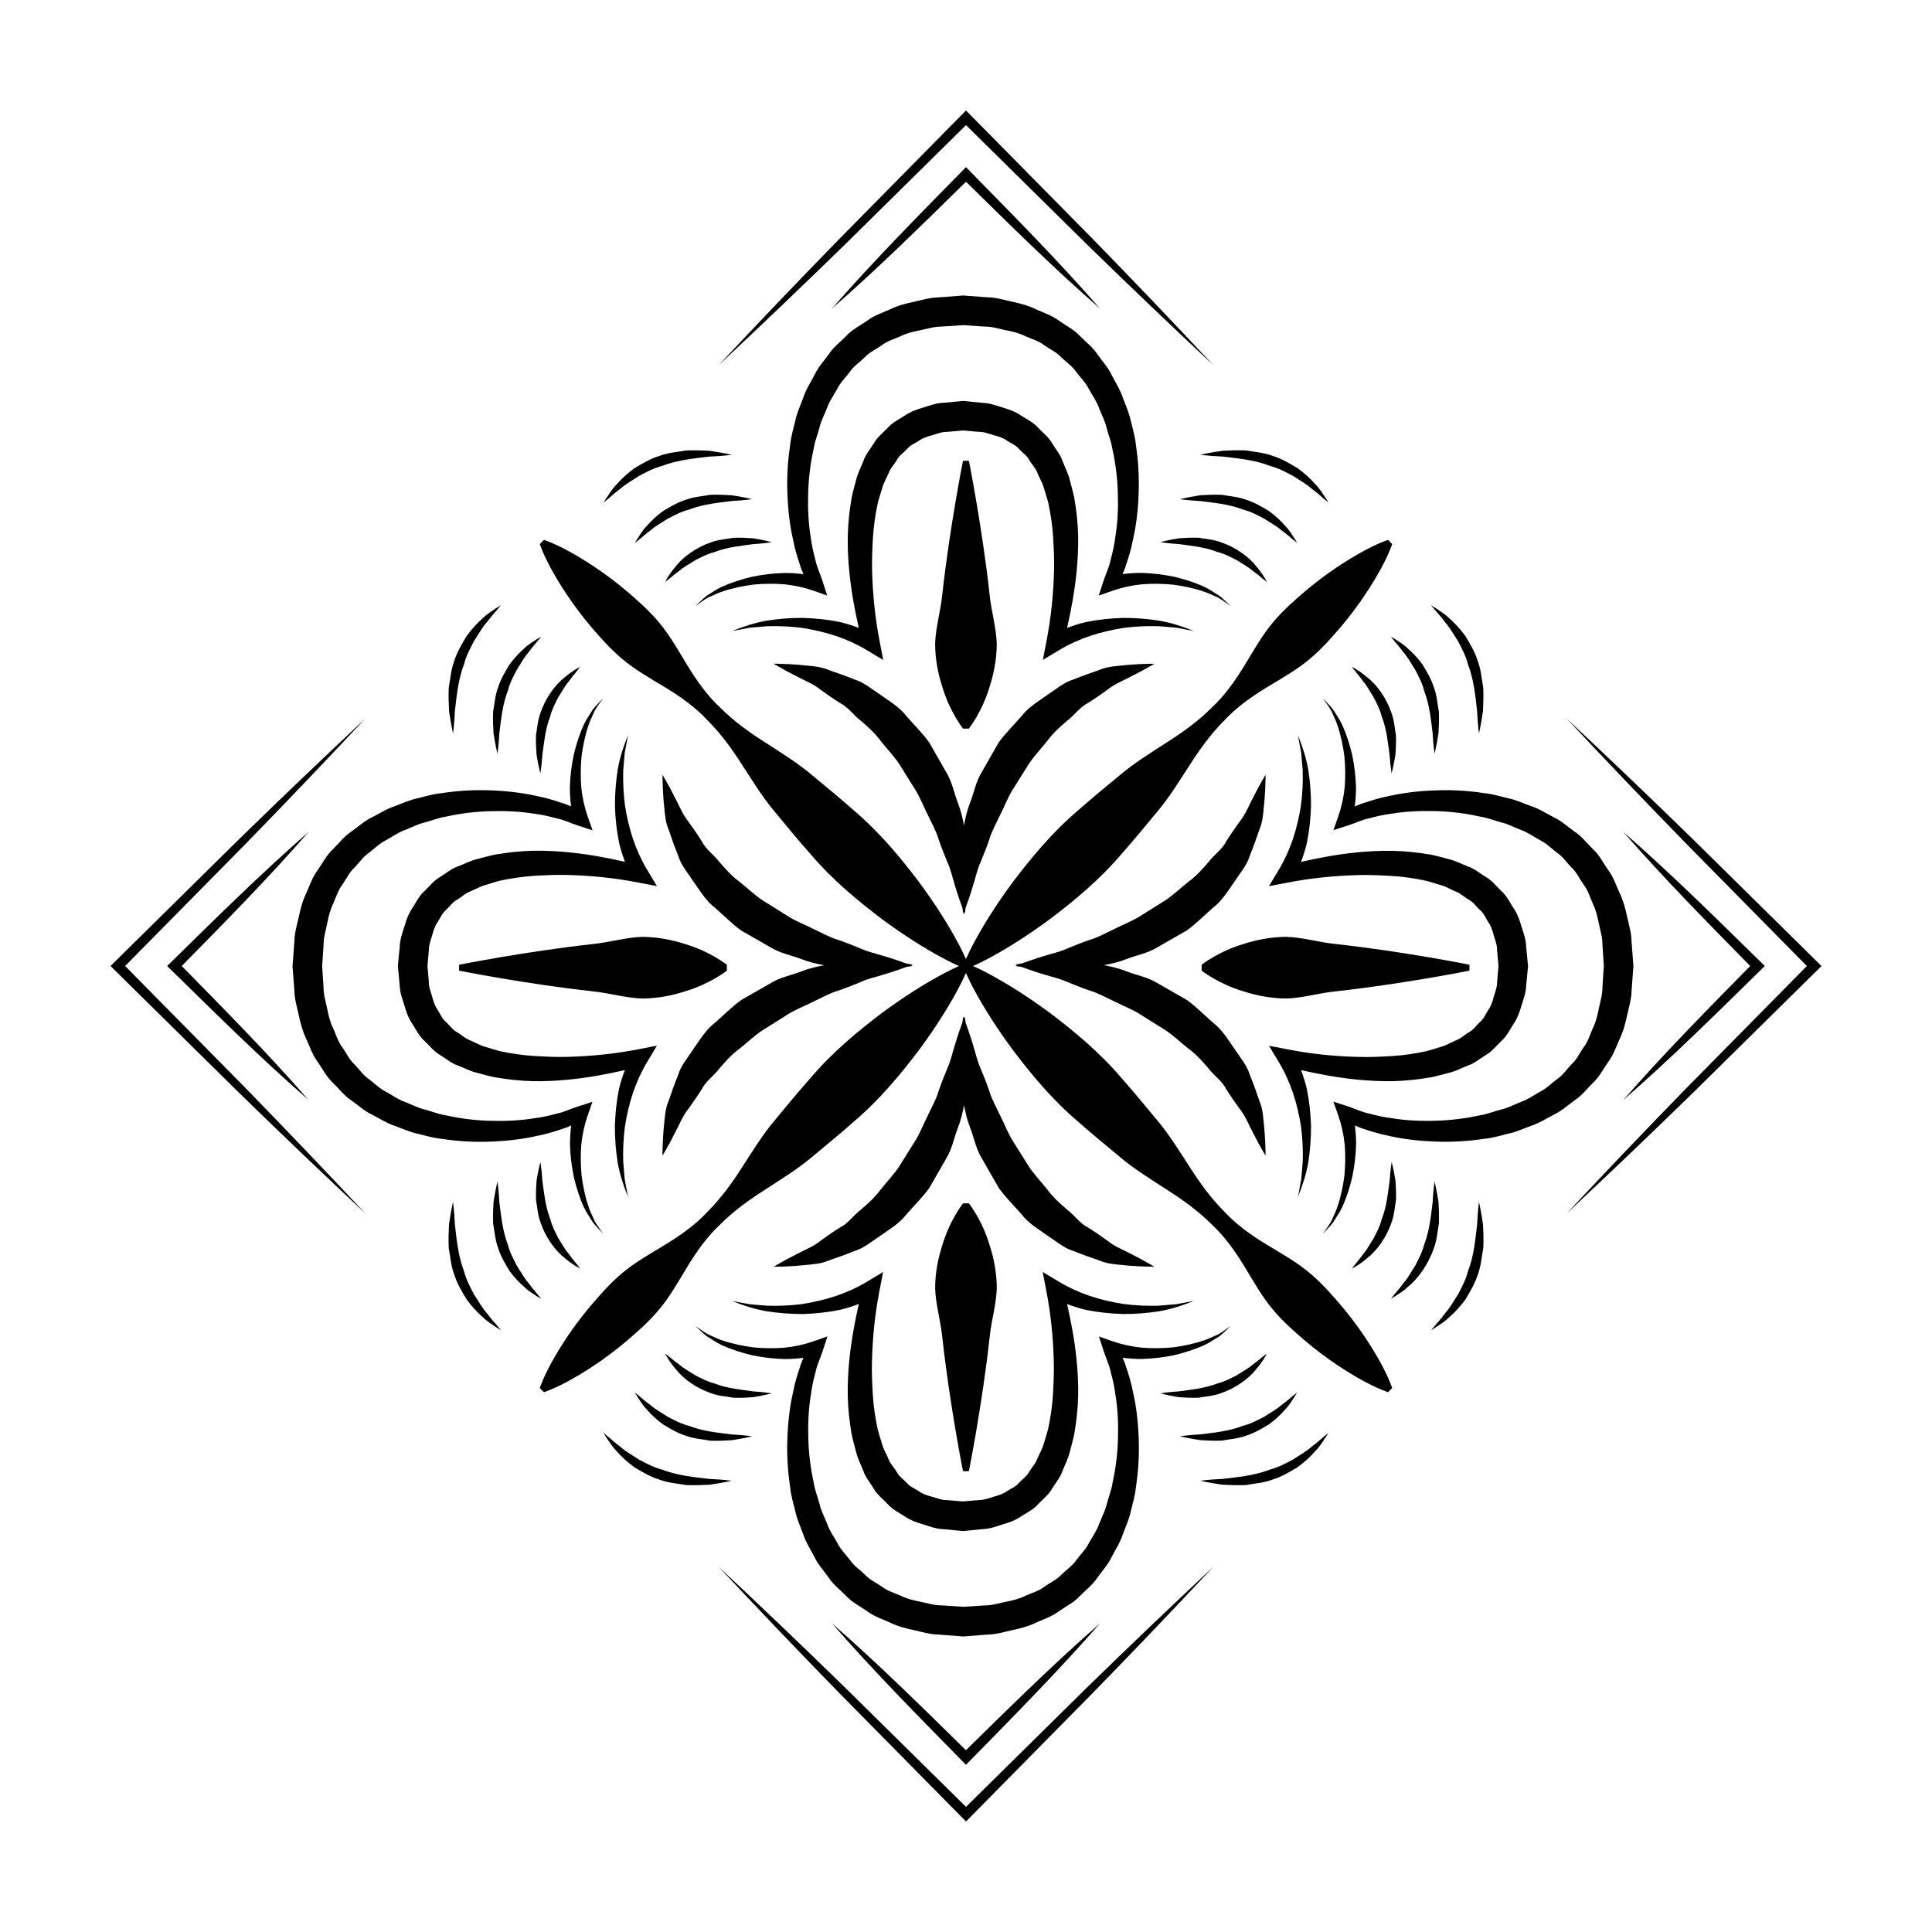 <?xml version="1.0" encoding="UTF-8"?>
<!-- Uploaded to: ICON Repo, www.svgrepo.com, Generator: ICON Repo Mixer Tools -->
<svg fill="#000000" width="800px" height="800px" version="1.1" viewBox="144 144 512 512" xmlns="http://www.w3.org/2000/svg">
 <g>
  <path d="m499.53 490.11c-2.438-2.828-5.066-5.906-8.348-8.66-3.25-2.785-7.316-5.09-11.418-7.566-4.098-2.488-8.098-5.297-11.41-8.898-3.457-3.465-6.41-7.527-9.141-11.828-2.766-4.254-5.43-8.621-8.609-12.348-3.117-3.789-6.211-7.508-9.301-11.012-6.047-7.113-12.844-12.625-18.816-17.18-6.047-4.488-11.465-7.844-15.441-10.004-2.336-1.301-4.09-2.117-5.203-2.609 1.113-0.484 2.867-1.309 5.203-2.602 3.977-2.168 9.395-5.523 15.441-10.016 5.981-4.543 12.773-10.055 18.816-17.168 3.082-3.512 6.184-7.227 9.301-11.023 3.18-3.719 5.844-8.086 8.609-12.34 2.731-4.301 5.688-8.375 9.141-11.828 3.309-3.602 7.309-6.402 11.41-8.898 4.098-2.481 8.168-4.781 11.418-7.578 3.281-2.754 5.91-5.824 8.348-8.652 4.812-5.738 8.195-11.129 10.375-15.094 2.18-3.977 3.039-6.629 3.039-6.629l-1.109-1.102s-2.656 0.855-6.621 3.031c-3.977 2.176-9.367 5.562-15.098 10.363-2.832 2.438-5.91 5.066-8.664 8.352-2.785 3.25-5.09 7.309-7.578 11.418-2.488 4.09-5.285 8.098-8.887 11.418-3.465 3.457-7.535 6.402-11.84 9.129-4.254 2.766-8.609 5.43-12.34 8.609-3.805 3.109-7.516 6.207-11.023 9.289-7.125 6.051-12.625 12.844-17.18 18.812-4.5 6.051-7.856 11.473-10.016 15.445-1.289 2.332-2.109 4.09-2.606 5.203-0.5-1.113-1.316-2.871-2.606-5.203-2.168-3.977-5.523-9.395-10.012-15.445-4.559-5.977-10.062-12.762-17.18-18.812-3.5-3.078-7.219-6.172-11.012-9.289-3.734-3.18-8.09-5.844-12.344-8.609-4.301-2.727-8.367-5.68-11.828-9.129-3.602-3.316-6.402-7.32-8.898-11.418-2.484-4.102-4.781-8.168-7.57-11.418-2.754-3.285-5.828-5.914-8.664-8.352-5.723-4.801-11.113-8.188-15.094-10.363-3.965-2.176-6.613-3.031-6.613-3.031l-1.113 1.102s0.863 2.656 3.039 6.629c2.172 3.965 5.562 9.355 10.375 15.094 2.434 2.828 5.066 5.894 8.344 8.652 3.25 2.797 7.309 5.098 11.418 7.578 4.098 2.488 8.098 5.297 11.406 8.898 3.457 3.457 6.41 7.527 9.141 11.828 2.766 4.254 5.43 8.621 8.609 12.34 3.117 3.797 6.207 7.508 9.301 11.012 6.039 7.125 12.832 12.637 18.809 17.18 6.039 4.5 11.465 7.856 15.445 10.016 2.336 1.289 4.086 2.117 5.199 2.602-1.117 0.492-2.863 1.309-5.199 2.609-3.981 2.168-9.406 5.523-15.445 10.004-5.981 4.555-12.766 10.066-18.809 17.191-3.09 3.492-6.184 7.215-9.301 11.004-3.18 3.727-5.844 8.098-8.609 12.348-2.731 4.301-5.688 8.363-9.141 11.828-3.305 3.602-7.305 6.402-11.406 8.898-4.102 2.481-8.168 4.781-11.418 7.566-3.273 2.754-5.91 5.836-8.344 8.672-4.812 5.727-8.203 11.109-10.375 15.086-2.176 3.977-3.039 6.629-3.039 6.629l1.113 1.102s2.648-0.855 6.613-3.031c3.981-2.176 9.371-5.562 15.094-10.375 2.832-2.438 5.91-5.066 8.664-8.344 2.793-3.25 5.09-7.309 7.57-11.418 2.488-4.09 5.297-8.098 8.898-11.418 3.461-3.457 7.527-6.402 11.828-9.129 4.254-2.777 8.609-5.43 12.344-8.609 3.793-3.129 7.508-6.207 11.012-9.301 7.117-6.039 12.621-12.832 17.18-18.812 4.492-6.039 7.848-11.461 10.012-15.438 1.289-2.344 2.106-4.09 2.606-5.203 0.492 1.113 1.316 2.863 2.606 5.203 2.168 3.977 5.523 9.395 10.016 15.438 4.555 5.984 10.055 12.773 17.18 18.812 3.5 3.09 7.219 6.184 11.023 9.301 3.727 3.18 8.086 5.836 12.34 8.609 4.301 2.727 8.375 5.68 11.84 9.129 3.602 3.316 6.398 7.32 8.887 11.418 2.488 4.102 4.793 8.168 7.578 11.418 2.754 3.273 5.836 5.906 8.664 8.344 5.734 4.812 11.125 8.195 15.098 10.375 3.965 2.176 6.621 3.031 6.621 3.031l1.109-1.102s-0.855-2.656-3.039-6.629c-2.18-3.984-5.562-9.367-10.375-15.102z"/>
  <path d="m384.27 399.38c-0.578-0.227-1.27-0.473-2.156-0.777-1.199-0.395-2.656-0.918-4.336-1.375-1.652-0.527-3.648-0.938-5.523-1.789-1.918-0.777-3.965-1.621-6.133-2.363-2.195-0.621-4.328-1.859-6.606-2.922-2.223-1.145-4.684-2.016-6.848-3.438-2.188-1.367-4.41-2.754-6.621-4.152-2.168-1.445-4.016-3.273-6.031-4.852-2.102-1.527-3.738-3.406-5.344-5.254-1.477-1.93-3.613-3.356-4.629-5.402-1.195-1.93-2.457-3.707-3.656-5.379-1.309-1.621-2.035-3.356-2.785-4.871-0.785-1.527-1.473-2.852-2.035-3.953-1.199-2.207-1.996-3.512-1.996-3.512s-0.023 1.426 0.105 3.984c0.074 1.281 0.145 2.84 0.363 4.644 0.176 1.809 0.289 3.914 1.188 5.953 0.711 2.117 1.516 4.449 2.508 6.856 0.75 2.559 2.625 4.637 4.172 7.043 1.664 2.324 3.199 4.949 5.617 6.781 2.262 1.969 4.422 4.211 6.887 5.984 2.637 1.516 5.273 3.023 7.875 4.516 2.555 1.566 5.516 2.055 8.113 3.078 1.996 0.785 4.019 1.258 6.012 1.621-1.996 0.363-4.016 0.836-6 1.621-2.609 1.023-5.566 1.516-8.117 3.09-2.602 1.477-5.234 2.992-7.871 4.508-2.473 1.773-4.637 4.004-6.898 5.977-2.418 1.828-3.965 4.457-5.621 6.793-1.543 2.414-3.422 4.488-4.172 7.043-0.988 2.418-1.793 4.731-2.516 6.856-0.902 2.047-1.012 4.152-1.188 5.953-0.207 1.797-0.281 3.367-0.359 4.644-0.133 2.559-0.105 3.984-0.105 3.984s0.789-1.301 1.996-3.512c0.559-1.094 1.25-2.43 2.035-3.953 0.746-1.516 1.477-3.238 2.777-4.871 1.199-1.672 2.457-3.465 3.664-5.379 1.02-2.047 3.16-3.465 4.625-5.402 1.602-1.848 3.25-3.738 5.344-5.266 2.016-1.57 3.879-3.406 6.039-4.84 2.211-1.395 4.438-2.785 6.621-4.152 2.168-1.414 4.625-2.281 6.848-3.438 2.273-1.055 4.418-2.301 6.609-2.922 2.172-0.734 4.211-1.57 6.137-2.363 1.867-0.867 3.871-1.25 5.523-1.789 1.684-0.473 3.141-0.984 4.336-1.387 0.883-0.309 1.566-0.551 2.152-0.766 1.004-0.137 1.602-0.238 1.602-0.238s-0.191-0.082-0.469-0.188c0.281-0.117 0.473-0.188 0.473-0.188 0.004 0.012-0.59-0.102-1.605-0.238z"/>
  <path d="m414.74 400.25c0.57 0.215 1.238 0.465 2.086 0.746 1.199 0.402 2.656 0.918 4.336 1.387 1.652 0.527 3.652 0.926 5.523 1.789 1.926 0.785 3.965 1.613 6.133 2.352 2.195 0.629 4.332 1.879 6.609 2.922 2.223 1.152 4.691 2.023 6.848 3.445 2.188 1.367 4.41 2.754 6.625 4.152 2.16 1.438 4.016 3.266 6.031 4.84 2.098 1.527 3.738 3.414 5.344 5.266 1.473 1.93 3.613 3.356 4.637 5.391 1.188 1.93 2.453 3.719 3.652 5.379 1.309 1.633 2.035 3.367 2.781 4.871 0.789 1.527 1.473 2.863 2.035 3.953 1.203 2.211 1.996 3.512 1.996 3.512s0.031-1.426-0.102-3.977c-0.082-1.281-0.156-2.852-0.363-4.656-0.176-1.797-0.289-3.906-1.188-5.953-0.711-2.117-1.516-4.438-2.516-6.848-0.75-2.57-2.625-4.637-4.172-7.043-1.656-2.332-3.195-4.957-5.617-6.793-2.266-1.969-4.422-4.211-6.891-5.977-2.637-1.516-5.273-3.031-7.871-4.508-2.555-1.582-5.516-2.066-8.117-3.09-1.988-0.785-4.012-1.258-6-1.621 1.996-0.371 4.016-0.836 6-1.633 2.606-1.012 5.562-1.508 8.117-3.078 2.602-1.484 5.234-2.992 7.871-4.508 2.469-1.773 4.625-4.016 6.891-5.977 2.422-1.828 3.961-4.457 5.617-6.781 1.551-2.414 3.43-4.488 4.176-7.055 0.992-2.414 1.797-4.727 2.516-6.848 0.902-2.047 1.02-4.152 1.188-5.953 0.211-1.797 0.289-3.375 0.367-4.644 0.125-2.559 0.102-3.984 0.102-3.984s-0.797 1.301-1.996 3.512c-0.559 1.094-1.25 2.43-2.035 3.953-0.742 1.516-1.477 3.238-2.781 4.863-1.195 1.684-2.457 3.465-3.656 5.391-1.023 2.047-3.164 3.465-4.637 5.391-1.598 1.859-3.25 3.727-5.344 5.254-2.016 1.57-3.875 3.406-6.031 4.852-2.223 1.387-4.445 2.785-6.625 4.152-2.172 1.414-4.629 2.293-6.848 3.438-2.277 1.062-4.414 2.301-6.609 2.922-2.168 0.734-4.207 1.582-6.133 2.371-1.867 0.855-3.871 1.25-5.523 1.789-1.684 0.473-3.141 0.984-4.336 1.387-0.848 0.289-1.512 0.523-2.074 0.734-1.055 0.145-1.684 0.258-1.684 0.258s0.203 0.082 0.492 0.188c-0.293 0.141-0.496 0.223-0.496 0.223s0.629 0.105 1.672 0.246z"/>
  <path d="m384.28 333.86c-1.832-2.418-4.457-3.953-6.785-5.617-2.414-1.547-4.488-3.414-7.043-4.172-2.414-0.992-4.742-1.789-6.856-2.519-2.039-0.898-4.141-1.004-5.953-1.18-1.797-0.207-3.371-0.289-4.644-0.371-2.559-0.125-3.984-0.102-3.984-0.102s1.305 0.785 3.516 1.996c1.098 0.559 2.422 1.25 3.949 2.035 1.516 0.754 3.25 1.477 4.871 2.785 1.672 1.199 3.457 2.457 5.379 3.664 2.047 1.012 3.465 3.16 5.402 4.625 1.848 1.602 3.727 3.25 5.254 5.344 1.582 2.016 3.406 3.879 4.852 6.031 1.391 2.223 2.785 4.438 4.152 6.629 1.414 2.168 2.289 4.625 3.438 6.836 1.055 2.273 2.301 4.418 2.922 6.609 0.734 2.168 1.578 4.203 2.363 6.133 0.863 1.867 1.258 3.871 1.797 5.523 0.465 1.684 0.973 3.141 1.375 4.336 0.289 0.855 0.527 1.516 0.742 2.098 0.141 1.043 0.25 1.664 0.25 1.664s0.082-0.207 0.195-0.484c0.105 0.277 0.191 0.484 0.191 0.484s0.105-0.621 0.25-1.664c0.211-0.578 0.453-1.238 0.746-2.098 0.395-1.199 0.906-2.656 1.375-4.336 0.535-1.652 0.934-3.652 1.789-5.523 0.785-1.93 1.621-3.965 2.363-6.133 0.621-2.195 1.867-4.336 2.922-6.609 1.148-2.211 2.016-4.684 3.438-6.848 1.367-2.188 2.762-4.398 4.152-6.621 1.445-2.156 3.266-4.016 4.852-6.039 1.516-2.098 3.406-3.727 5.262-5.336 1.93-1.465 3.352-3.613 5.394-4.625 1.926-1.199 3.707-2.457 5.379-3.664 1.633-1.309 3.356-2.023 4.871-2.785 1.527-0.777 2.852-1.465 3.953-2.035 2.211-1.199 3.512-1.988 3.512-1.988s-1.426-0.031-3.981 0.102c-1.273 0.082-2.848 0.156-4.648 0.363-1.809 0.176-3.906 0.289-5.953 1.18-2.117 0.73-4.438 1.527-6.856 2.519-2.559 0.754-4.637 2.625-7.043 4.172-2.328 1.664-4.949 3.199-6.785 5.617-1.965 2.273-4.207 4.43-5.981 6.898-1.516 2.637-3.023 5.273-4.508 7.871-1.57 2.551-2.066 5.523-3.09 8.117-0.781 1.988-1.25 3.996-1.613 5.992-0.371-1.996-0.84-4.004-1.621-5.992-1.023-2.602-1.516-5.562-3.09-8.117-1.484-2.602-3.004-5.223-4.508-7.871-1.758-2.465-4-4.621-5.965-6.894z"/>
  <path d="m414.67 465.74c1.828 2.43 4.457 3.953 6.785 5.617 2.414 1.547 4.484 3.426 7.043 4.172 2.414 0.992 4.734 1.797 6.852 2.508 2.047 0.906 4.141 1.012 5.953 1.188 1.797 0.207 3.375 0.289 4.648 0.363 2.555 0.125 3.981 0.102 3.981 0.102s-1.301-0.785-3.512-1.988c-1.094-0.57-2.422-1.258-3.953-2.047-1.516-0.734-3.238-1.465-4.867-2.777-1.676-1.199-3.461-2.457-5.387-3.652-2.047-1.031-3.465-3.168-5.391-4.637-1.859-1.594-3.738-3.25-5.266-5.344-1.57-2.004-3.406-3.871-4.852-6.031-1.391-2.211-2.781-4.438-4.152-6.621-1.414-2.168-2.289-4.625-3.438-6.848-1.059-2.273-2.301-4.41-2.934-6.606-0.73-2.168-1.57-4.211-2.363-6.133-0.855-1.867-1.25-3.871-1.789-5.523-0.469-1.684-0.984-3.141-1.375-4.336-0.289-0.855-0.527-1.516-0.742-2.098-0.152-1.043-0.25-1.684-0.25-1.684s-0.09 0.207-0.203 0.504c-0.109-0.289-0.191-0.484-0.191-0.484s-0.105 0.621-0.246 1.641c-0.211 0.57-0.453 1.238-0.746 2.098-0.398 1.199-0.906 2.656-1.375 4.336-0.539 1.652-0.938 3.652-1.789 5.531-0.785 1.918-1.629 3.965-2.363 6.133-0.621 2.195-1.863 4.328-2.922 6.606-1.148 2.223-2.016 4.684-3.438 6.848-1.367 2.188-2.754 4.418-4.152 6.629-1.438 2.168-3.266 4.016-4.848 6.031-1.523 2.098-3.402 3.75-5.254 5.344-1.934 1.465-3.352 3.613-5.394 4.637-1.93 1.188-3.707 2.449-5.379 3.664-1.629 1.309-3.356 2.035-4.871 2.777-1.527 0.785-2.856 1.477-3.953 2.047-2.207 1.199-3.512 1.988-3.512 1.988s1.426 0.031 3.984-0.102c1.27-0.09 2.84-0.168 4.644-0.371 1.809-0.168 3.906-0.289 5.961-1.18 2.109-0.719 4.434-1.527 6.852-2.519 2.559-0.746 4.637-2.625 7.043-4.172 2.328-1.664 4.949-3.199 6.781-5.617 1.969-2.273 4.207-4.43 5.981-6.906 1.512-2.625 3.019-5.273 4.516-7.863 1.566-2.559 2.055-5.512 3.078-8.125 0.781-1.98 1.25-3.984 1.613-5.965 0.371 1.98 0.84 3.996 1.621 5.984 1.023 2.602 1.516 5.562 3.09 8.105 1.484 2.602 3.004 5.246 4.508 7.871 1.773 2.477 4.004 4.641 5.973 6.906z"/>
  <path d="m399.21 462.9c0.004 0-3.516 4.438-5.488 11.09-1.082 3.336-1.891 7.215-1.898 11.375 0.105 4.152 1.438 8.59 1.898 13.027 1.941 17.75 5.481 35.492 5.481 35.492h1.566s3.543-17.738 5.492-35.492c0.457-4.438 1.789-8.867 1.898-13.027-0.012-4.16-0.816-8.039-1.898-11.375-1.965-6.648-5.488-11.09-5.481-11.09z"/>
  <path d="m400.77 337.08s3.523-4.43 5.488-11.09c1.078-3.324 1.883-7.203 1.895-11.367-0.105-4.16-1.438-8.59-1.895-13.027-1.945-17.738-5.488-35.484-5.488-35.484h-1.566s-3.543 17.738-5.492 35.484c-0.453 4.438-1.789 8.867-1.891 13.027 0.004 4.16 0.816 8.039 1.891 11.367 1.969 6.66 5.492 11.09 5.492 11.09z"/>
  <path d="m301.15 394.18c-17.746 1.949-35.484 5.481-35.484 5.492v1.566s17.738 3.543 35.484 5.481c4.434 0.465 8.871 1.789 13.027 1.898 4.156-0.012 8.047-0.816 11.371-1.898 6.648-1.969 11.082-5.481 11.082-5.481v-1.566s-4.434-3.523-11.082-5.492c-3.324-1.082-7.215-1.879-11.371-1.898-4.156 0.105-8.594 1.438-13.027 1.898z"/>
  <path d="m497.93 406.72c17.746-1.949 35.492-5.481 35.492-5.492v-1.566c0-0.012-17.746-3.543-35.492-5.492-4.434-0.453-8.867-1.789-13.027-1.898-4.156 0.02-8.039 0.828-11.367 1.898-6.648 1.969-11.09 5.492-11.09 5.492v1.566s4.438 3.523 11.09 5.492c3.324 1.074 7.211 1.879 11.367 1.898 4.164-0.109 8.598-1.445 13.027-1.898z"/>
  <path d="m342.66 489.64-4.68-0.887c2.941 1.199 5.949 2.188 9.18 2.746 3.184 0.492 6.402 0.734 9.664 0.73 3.25-0.105 6.504-0.441 9.754-1.102 1.703-0.395 3.375-0.938 5.019-1.559-1.102 4.82-1.988 9.691-2.5 14.66-0.328 3.238-0.488 6.516-0.434 9.809 0.086 3.305 0.441 6.621 1.012 9.961 0.332 1.652 0.832 3.316 1.25 4.977 0.414 1.664 1.258 3.254 1.898 4.891 0.551 1.672 1.805 3.098 2.731 4.637 0.875 1.594 2.41 2.754 3.672 4.086 1.23 1.414 2.918 2.242 4.492 3.231 1.559 1.094 3.266 1.684 5.019 2.188 1.742 0.559 3.473 1.199 5.234 1.23l5.152 0.504v0.012h0.105v-0.012l5.152-0.504c1.762-0.031 3.5-0.66 5.234-1.219 1.758-0.504 3.473-1.094 5.019-2.188 1.578-0.984 3.269-1.809 4.5-3.231 1.27-1.328 2.805-2.488 3.68-4.086 0.922-1.535 2.191-2.961 2.734-4.625 0.641-1.641 1.484-3.238 1.906-4.902 0.418-1.664 0.91-3.316 1.246-4.977 0.57-3.336 0.938-6.66 1.023-9.961 0.07-3.293-0.105-6.586-0.434-9.809-0.504-4.969-1.395-9.828-2.5-14.652 1.648 0.621 3.316 1.152 5.004 1.547 3.25 0.66 6.5 0.984 9.75 1.094 3.254 0.012 6.473-0.227 9.652-0.73 3.18-0.551 6.238-1.547 9.168-2.746l-4.656 0.875-4.676 0.395c-3.129 0.102-6.223-0.059-9.297-0.453-3.055-0.484-6.035-1.168-8.922-2.137-2.871-0.973-5.586-2.211-8.102-3.719l-4.383-2.625 0.984 5.141c1.168 6.039 1.797 12.262 1.949 18.379 0.105 3.066-0.059 6.121-0.223 9.125-0.195 3.023-0.645 5.965-1.246 8.836-0.344 1.426-0.828 2.785-1.219 4.16-0.398 1.395-1.152 2.578-1.684 3.871-0.484 1.359-1.484 2.273-2.156 3.457-0.641 1.23-1.789 1.93-2.676 2.891-0.836 1.043-2.09 1.527-3.188 2.211-1.043 0.785-2.328 1.168-3.633 1.508-1.281 0.395-2.519 0.898-3.953 0.875l-4.117 0.352-4.109-0.344c-1.441 0.02-2.676-0.492-3.961-0.875-1.305-0.332-2.578-0.73-3.633-1.516-1.094-0.691-2.352-1.18-3.188-2.223-0.887-0.953-2.023-1.652-2.664-2.891-0.672-1.18-1.688-2.086-2.168-3.445-0.527-1.289-1.281-2.469-1.672-3.871-0.395-1.387-0.875-2.746-1.219-4.16-0.598-2.871-1.055-5.812-1.238-8.836-0.176-3.012-0.336-6.062-0.23-9.125 0.156-6.121 0.789-12.34 1.953-18.379l0.992-5.129-4.375 2.621c-2.519 1.516-5.238 2.746-8.113 3.719-2.883 0.961-5.875 1.652-8.934 2.144-3.062 0.395-6.168 0.539-9.301 0.441z"/>
  <path d="m455.71 310.34 4.684 0.887c-2.949-1.188-5.945-2.188-9.18-2.746-3.18-0.504-6.398-0.746-9.652-0.73-3.25 0.105-6.504 0.434-9.754 1.094-1.691 0.402-3.367 0.926-5.019 1.559 1.109-4.832 1.988-9.703 2.5-14.66 0.328-3.238 0.488-6.516 0.434-9.809-0.086-3.305-0.449-6.629-1.023-9.961-0.332-1.664-0.828-3.316-1.25-4.977-0.418-1.652-1.266-3.254-1.898-4.891-0.551-1.664-1.809-3.098-2.734-4.625-0.875-1.594-2.402-2.754-3.672-4.09-1.223-1.414-2.918-2.242-4.492-3.219-1.559-1.094-3.266-1.684-5.019-2.195-1.738-0.551-3.473-1.18-5.234-1.219l-5.144-0.504v-0.012h-0.121l-0.145 0.02v-0.02l-0.105 0.012v0.031l-4.902 0.465c-1.754 0.039-3.492 0.672-5.231 1.219-1.758 0.516-3.465 1.102-5.019 2.195-1.578 0.984-3.258 1.809-4.492 3.231-1.27 1.34-2.801 2.5-3.672 4.09-0.922 1.527-2.191 2.953-2.742 4.625-0.629 1.633-1.48 3.238-1.898 4.891-0.422 1.664-0.918 3.316-1.25 4.977-0.57 3.336-0.934 6.66-1.012 9.961-0.07 3.293 0.102 6.586 0.43 9.809 0.508 4.957 1.387 9.82 2.492 14.652-1.641-0.621-3.305-1.145-4.996-1.559-3.25-0.66-6.5-0.984-9.75-1.094-3.254-0.02-6.481 0.227-9.656 0.73-3.18 0.559-6.238 1.566-9.168 2.754l4.656-0.875 4.68-0.402c3.125-0.09 6.223 0.059 9.297 0.453 3.055 0.492 6.039 1.18 8.922 2.144 2.875 0.973 5.582 2.211 8.102 3.727l4.387 2.625-0.992-5.144c-1.16-6.039-1.793-12.262-1.949-18.379-0.105-3.066 0.066-6.109 0.227-9.125 0.195-3.023 0.641-5.965 1.246-8.836 0.348-1.426 0.828-2.777 1.223-4.16 0.395-1.395 1.145-2.578 1.676-3.871 0.48-1.359 1.48-2.273 2.156-3.457 0.637-1.23 1.785-1.93 2.672-2.891 0.836-1.043 2.098-1.535 3.188-2.223 1.047-0.777 2.324-1.168 3.633-1.508 1.281-0.383 2.516-0.898 3.953-0.867l4.074-0.363 4.152 0.363c1.438-0.031 2.676 0.484 3.953 0.867 1.305 0.332 2.59 0.73 3.633 1.508 1.098 0.699 2.352 1.18 3.188 2.223 0.887 0.961 2.035 1.664 2.676 2.891 0.664 1.18 1.684 2.086 2.168 3.445 0.527 1.301 1.281 2.469 1.684 3.871 0.395 1.387 0.871 2.746 1.219 4.16 0.598 2.883 1.043 5.812 1.238 8.848 0.18 3.004 0.344 6.051 0.238 9.125-0.156 6.109-0.785 12.328-1.961 18.367l-0.988 5.129 4.375-2.621c2.519-1.516 5.234-2.734 8.105-3.727 2.883-0.953 5.871-1.641 8.922-2.125 3.066-0.395 6.172-0.551 9.301-0.453z"/>
  <path d="m285.14 369.46c-3.305 0.09-6.621 0.441-9.961 1.023-1.664 0.332-3.316 0.828-4.977 1.25-1.664 0.414-3.254 1.27-4.891 1.891-1.668 0.559-3.098 1.82-4.637 2.746-1.586 0.875-2.754 2.402-4.086 3.672-1.414 1.23-2.242 2.922-3.231 4.5-1.09 1.547-1.684 3.254-2.188 5.019-0.555 1.734-1.188 3.473-1.23 5.234l-0.492 5.152h-0.012v0.105h0.012l0.484 5.152c0.047 1.762 0.68 3.5 1.234 5.234 0.504 1.754 1.098 3.473 2.191 5.019 0.984 1.57 1.809 3.266 3.231 4.488 1.328 1.27 2.492 2.797 4.086 3.68 1.535 0.918 2.961 2.188 4.637 2.734 1.633 0.629 3.231 1.477 4.891 1.898 1.664 0.414 3.316 0.918 4.977 1.238 3.336 0.578 6.648 0.938 9.961 1.023 3.293 0.07 6.574-0.102 9.809-0.434 4.961-0.504 9.824-1.387 14.645-2.5-0.621 1.652-1.148 3.316-1.551 5.008-0.656 3.25-0.984 6.504-1.094 9.754-0.012 3.254 0.23 6.473 0.73 9.652 0.555 3.188 1.559 6.238 2.754 9.18l-0.875-4.656-0.398-4.684c-0.098-3.129 0.066-6.227 0.453-9.289 0.484-3.066 1.176-6.051 2.137-8.934 0.977-2.871 2.207-5.586 3.719-8.105l2.625-4.398-5.144 1.004c-6.039 1.168-12.262 1.789-18.379 1.961-3.059 0.105-6.109-0.07-9.117-0.238-3.023-0.188-5.961-0.641-8.844-1.238-1.41-0.344-2.777-0.828-4.16-1.219-1.387-0.395-2.57-1.145-3.871-1.684-1.352-0.484-2.262-1.477-3.445-2.144-1.234-0.641-1.93-1.789-2.891-2.676-1.043-0.836-1.531-2.086-2.215-3.188-0.781-1.043-1.176-2.324-1.512-3.633-0.383-1.281-0.898-2.508-0.875-3.953l-0.355-4.109 0.363-4.102c-0.023-1.445 0.492-2.684 0.871-3.965 0.336-1.309 0.73-2.578 1.512-3.633 0.695-1.102 1.18-2.352 2.223-3.188 0.961-0.898 1.656-2.035 2.891-2.676 1.18-0.672 2.09-1.684 3.445-2.168 1.301-0.539 2.473-1.281 3.871-1.672 1.387-0.402 2.746-0.875 4.16-1.23 2.883-0.598 5.824-1.043 8.844-1.25 3.012-0.176 6.055-0.332 9.129-0.227 6.121 0.156 12.34 0.785 18.379 1.961l5.129 0.984-2.625-4.367c-1.508-2.519-2.734-5.234-3.719-8.105-0.961-2.883-1.652-5.863-2.137-8.922-0.387-3.066-0.543-6.172-0.453-9.301l0.395-4.656 0.887-4.676c-1.199 2.941-2.188 5.945-2.75 9.18-0.5 3.18-0.734 6.398-0.727 9.652 0.105 3.238 0.441 6.492 1.102 9.742 0.395 1.703 0.926 3.367 1.551 5.019-4.828-1.113-9.699-1.996-14.664-2.5-3.246-0.34-6.527-0.484-9.82-0.441z"/>
  <path d="m491.43 357.63c0.012-3.254-0.227-6.473-0.73-9.652-0.555-3.188-1.559-6.238-2.754-9.18l0.875 4.656 0.402 4.684c0.102 3.129-0.059 6.227-0.453 9.301-0.484 3.047-1.168 6.031-2.137 8.922-0.977 2.871-2.211 5.586-3.719 8.098l-2.629 4.387 5.144-0.984c6.039-1.16 12.262-1.797 18.379-1.949 3.066-0.105 6.109 0.059 9.125 0.227 3.023 0.188 5.965 0.629 8.836 1.238 1.422 0.352 2.777 0.828 4.168 1.219 1.391 0.402 2.57 1.145 3.863 1.684 1.359 0.484 2.273 1.484 3.457 2.156 1.23 0.641 1.93 1.789 2.891 2.676 1.039 0.836 1.527 2.098 2.211 3.188 0.785 1.055 1.176 2.324 1.516 3.633 0.379 1.281 0.898 2.519 0.867 3.965l0.375 4.106-0.363 4.109c0.02 1.445-0.492 2.676-0.875 3.953-0.332 1.309-0.73 2.59-1.512 3.641-0.691 1.094-1.18 2.352-2.215 3.18-0.961 0.898-1.664 2.035-2.891 2.676-1.184 0.672-2.098 1.684-3.457 2.156-1.293 0.539-2.469 1.289-3.863 1.684-1.395 0.395-2.75 0.875-4.168 1.219-2.875 0.609-5.812 1.055-8.836 1.238-3.012 0.176-6.055 0.332-9.129 0.227-6.117-0.145-12.332-0.785-18.375-1.961l-5.133-0.984 2.625 4.367c1.512 2.527 2.742 5.234 3.723 8.117 0.961 2.883 1.652 5.863 2.137 8.934 0.395 3.059 0.551 6.16 0.453 9.289l-0.387 4.664-0.883 4.676c1.188-2.941 2.18-5.945 2.746-9.18 0.492-3.18 0.73-6.402 0.719-9.652-0.105-3.25-0.441-6.504-1.102-9.754-0.398-1.691-0.934-3.375-1.551-5.019 4.828 1.102 9.688 1.988 14.656 2.5 3.238 0.324 6.516 0.484 9.809 0.434 3.305-0.09 6.621-0.441 9.961-1.023 1.664-0.324 3.316-0.828 4.977-1.238 1.664-0.414 3.254-1.27 4.891-1.898 1.672-0.551 3.098-1.809 4.637-2.734 1.594-0.875 2.754-2.402 4.086-3.672 1.414-1.219 2.246-2.91 3.234-4.488 1.09-1.547 1.676-3.266 2.191-5.019 0.551-1.734 1.188-3.473 1.223-5.234l0.5-5.152h0.012l-0.008-0.102h-0.012l-0.492-5.152c-0.039-1.762-0.676-3.5-1.23-5.234-0.504-1.762-1.094-3.473-2.188-5.027-0.984-1.566-1.809-3.254-3.231-4.488-1.328-1.281-2.488-2.797-4.086-3.68-1.535-0.918-2.961-2.188-4.629-2.734-1.637-0.641-3.234-1.477-4.898-1.898-1.664-0.422-3.316-0.926-4.977-1.25-3.336-0.57-6.656-0.938-9.961-1.012-3.301-0.07-6.586 0.102-9.812 0.422-4.961 0.504-9.824 1.395-14.645 2.5 0.621-1.652 1.145-3.316 1.547-5.008 0.66-3.254 0.992-6.516 1.094-9.758z"/>
  <path d="m331.74 497.67c-1.223-0.641-2.301-1.535-3.492-2.312 1.043 0.918 2.016 1.996 3.18 2.832 1.215 0.719 2.394 1.594 3.688 2.207 2.609 1.211 5.352 2.074 8.168 2.754 2.832 0.578 5.715 0.938 8.641 1.012 1.656 0.012 3.324-0.117 4.996-0.324-0.367 0.855-0.73 1.703-0.969 2.59-0.695 2.035-1.324 4.086-1.707 6.184-0.984 4.16-1.438 8.402-1.582 12.676-0.156 4.262 0.082 8.559 0.742 12.82 0.191 2.156 0.832 4.254 1.352 6.359 0.43 2.137 1.391 4.141 2.133 6.195 0.672 2.098 1.934 3.965 2.934 5.934 0.945 2.023 2.516 3.68 3.805 5.512 1.23 1.898 3.094 3.254 4.672 4.883 1.547 1.684 3.633 2.676 5.473 3.984 1.828 1.375 3.984 2.074 6.047 3.004 2.039 1.004 4.195 1.57 6.379 2.023 2.172 0.492 4.328 1.152 6.531 1.18l6.422 0.484v0.012h0.137l0.082-0.012v0.012l0.137-0.012v-0.012l6.219-0.473c2.195-0.031 4.352-0.691 6.523-1.18 2.188-0.453 4.328-1.012 6.379-2.023 2.055-0.926 4.211-1.621 6.039-3.004 1.84-1.309 3.934-2.293 5.473-3.984 1.57-1.621 3.438-2.992 4.664-4.883 1.289-1.828 2.863-3.481 3.805-5.512 0.996-1.969 2.266-3.84 2.938-5.934 0.734-2.055 1.703-4.055 2.137-6.191 0.504-2.117 1.145-4.211 1.34-6.367 0.664-4.262 0.906-8.551 0.746-12.82-0.152-4.262-0.598-8.508-1.578-12.676-0.395-2.086-1.012-4.141-1.707-6.184-0.242-0.887-0.605-1.742-0.977-2.602 1.676 0.207 3.352 0.332 5.012 0.324 2.926-0.082 5.805-0.434 8.641-1.004 2.816-0.691 5.562-1.547 8.168-2.754 1.309-0.609 2.508-1.496 3.719-2.211 1.145-0.828 2.098-1.891 3.16-2.816-1.18 0.766-2.281 1.684-3.523 2.344-1.309 0.523-2.488 1.168-3.812 1.57-2.625 0.898-5.332 1.426-8.055 1.789-2.75 0.258-5.481 0.297-8.188 0.082-2.711-0.266-5.316-0.836-7.754-1.691l-3.641-1.27 1.281 3.965c0.598 1.867 1.484 3.582 1.859 5.543 0.52 1.898 0.961 3.82 1.199 5.785 0.66 3.883 0.816 7.871 0.699 11.809-0.105 3.945-0.59 7.863-1.438 11.668-0.277 1.941-1.043 3.738-1.531 5.606-0.434 1.898-1.367 3.582-2.051 5.359-0.629 1.828-1.789 3.336-2.684 5.008-0.832 1.715-2.231 3.004-3.332 4.5-1.047 1.57-2.66 2.578-3.961 3.871-1.266 1.375-3.008 2.125-4.504 3.188-1.465 1.133-3.289 1.641-4.977 2.394-1.656 0.828-3.481 1.281-5.34 1.633-1.84 0.383-3.633 0.953-5.578 0.945l-5.586 0.363-5.707-0.383c-1.941 0.02-3.738-0.551-5.566-0.945-1.859-0.344-3.68-0.797-5.344-1.621-1.688-0.746-3.512-1.258-4.977-2.394-1.496-1.062-3.238-1.809-4.492-3.188-1.305-1.301-2.91-2.301-3.961-3.871-1.102-1.508-2.5-2.785-3.332-4.508-0.898-1.652-2.055-3.168-2.68-4.996-0.695-1.785-1.621-3.465-2.055-5.359-0.484-1.867-1.246-3.672-1.527-5.606-0.848-3.797-1.328-7.723-1.438-11.656-0.117-3.934 0.039-7.918 0.699-11.809 0.238-1.969 0.68-3.883 1.199-5.785 0.371-1.949 1.254-3.672 1.859-5.531l1.309-4.004-3.68 1.289c-2.438 0.855-5.047 1.426-7.754 1.703-2.707 0.207-5.441 0.168-8.188-0.09-2.727-0.363-5.426-0.898-8.051-1.789-1.359-0.398-2.566-1.082-3.867-1.609z"/>
  <path d="m466.67 302.3c1.23 0.641 2.309 1.535 3.496 2.312-1.043-0.918-2.016-1.996-3.18-2.828-1.219-0.719-2.394-1.602-3.688-2.195-2.613-1.23-5.359-2.086-8.172-2.754-2.832-0.578-5.715-0.938-8.641-1.012-1.656-0.012-3.324 0.117-4.992 0.324 0.363-0.855 0.73-1.703 0.969-2.59 0.695-2.035 1.316-4.086 1.707-6.184 0.977-4.16 1.438-8.414 1.582-12.676 0.156-4.273-0.082-8.559-0.734-12.832-0.195-2.156-0.836-4.254-1.352-6.359-0.434-2.137-1.395-4.141-2.137-6.195-0.672-2.098-1.93-3.965-2.934-5.945-0.938-2.016-2.508-3.68-3.797-5.512-1.23-1.891-3.094-3.254-4.672-4.871-1.551-1.684-3.633-2.676-5.477-3.984-1.828-1.387-3.984-2.086-6.039-3.004-2.047-1.004-4.195-1.582-6.379-2.035-2.176-0.484-4.332-1.145-6.523-1.168l-6.211-0.461v-0.012h-0.223l-0.125-0.012v0.012l-6.422 0.492c-2.195 0.031-4.359 0.68-6.523 1.168-2.188 0.453-4.336 1.023-6.379 2.023-2.055 0.926-4.219 1.621-6.047 3.004-1.844 1.309-3.93 2.301-5.477 3.996-1.57 1.613-3.438 2.973-4.664 4.871-1.289 1.828-2.867 3.481-3.805 5.512-1.008 1.969-2.266 3.84-2.938 5.934-0.734 2.055-1.703 4.066-2.137 6.195-0.508 2.117-1.148 4.203-1.34 6.359-0.672 4.262-0.906 8.559-0.746 12.832 0.145 4.262 0.598 8.508 1.578 12.676 0.387 2.086 1.012 4.141 1.707 6.184 0.242 0.887 0.598 1.742 0.977 2.602-1.676-0.215-3.352-0.332-5.012-0.324-2.922 0.07-5.805 0.422-8.629 1.004-2.816 0.68-5.566 1.535-8.172 2.754-1.305 0.598-2.504 1.484-3.715 2.207-1.148 0.828-2.098 1.891-3.16 2.816 1.18-0.766 2.281-1.684 3.523-2.332 1.301-0.527 2.484-1.18 3.809-1.582 2.625-0.887 5.332-1.426 8.055-1.789 2.75-0.246 5.477-0.297 8.188-0.082 2.707 0.277 5.309 0.848 7.75 1.691l3.637 1.281-1.273-3.965c-0.598-1.867-1.484-3.582-1.859-5.551-0.52-1.891-0.961-3.809-1.203-5.785-0.656-3.879-0.812-7.871-0.695-11.809 0.105-3.934 0.578-7.863 1.43-11.656 0.277-1.941 1.043-3.738 1.531-5.606 0.434-1.898 1.367-3.594 2.055-5.371 0.629-1.82 1.789-3.336 2.684-5.008 0.832-1.715 2.227-3.004 3.332-4.5 1.047-1.57 2.656-2.578 3.961-3.871 1.266-1.375 3.004-2.117 4.504-3.18 1.465-1.145 3.289-1.652 4.984-2.402 1.664-0.828 3.481-1.27 5.344-1.621 1.832-0.383 3.633-0.953 5.566-0.945l5.707-0.371 5.586 0.371c1.945-0.02 3.734 0.551 5.578 0.945 1.848 0.344 3.672 0.797 5.336 1.621 1.691 0.746 3.512 1.258 4.977 2.402 1.496 1.062 3.25 1.797 4.5 3.188 1.305 1.289 2.91 2.293 3.961 3.871 1.102 1.496 2.492 2.785 3.332 4.5 0.898 1.664 2.055 3.18 2.68 5.008 0.695 1.773 1.617 3.465 2.051 5.359 0.484 1.867 1.25 3.672 1.527 5.606 0.848 3.797 1.328 7.723 1.438 11.656 0.117 3.934-0.039 7.918-0.699 11.809-0.238 1.98-0.691 3.883-1.199 5.785-0.371 1.961-1.254 3.68-1.859 5.543l-1.305 4.004 3.672-1.289c2.438-0.855 5.043-1.426 7.75-1.703 2.711-0.215 5.438-0.176 8.188 0.082 2.727 0.363 5.426 0.898 8.055 1.785 1.324 0.387 2.539 1.059 3.828 1.586z"/>
  <path d="m286.59 444.96c2.098-0.395 4.144-1.012 6.184-1.703 0.887-0.246 1.754-0.609 2.609-0.984-0.215 1.672-0.332 3.344-0.328 5.008 0.074 2.934 0.434 5.805 1.008 8.629 0.68 2.816 1.531 5.566 2.75 8.176 0.598 1.301 1.496 2.5 2.215 3.707 0.816 1.145 1.879 2.098 2.805 3.16-0.766-1.18-1.684-2.281-2.332-3.523-0.527-1.301-1.188-2.488-1.582-3.809-0.887-2.625-1.426-5.324-1.785-8.051-0.266-2.746-0.309-5.481-0.09-8.188 0.277-2.707 0.836-5.305 1.691-7.754l1.27-3.633-3.965 1.27c-1.867 0.598-3.582 1.484-5.543 1.867-1.898 0.516-3.809 0.961-5.785 1.199-3.883 0.648-7.871 0.805-11.809 0.691-3.934-0.105-7.863-0.578-11.656-1.438-1.945-0.277-3.738-1.031-5.606-1.527-1.898-0.434-3.594-1.367-5.371-2.055-1.82-0.621-3.336-1.789-4.996-2.684-1.723-0.828-3.008-2.223-4.508-3.324-1.566-1.055-2.57-2.656-3.871-3.965-1.375-1.258-2.117-3.004-3.18-4.5-1.137-1.465-1.652-3.285-2.402-4.977-0.828-1.664-1.281-3.481-1.629-5.344-0.387-1.84-0.957-3.633-0.941-5.566l-0.371-5.586 0.383-5.707c-0.016-1.941 0.555-3.727 0.945-5.566 0.344-1.859 0.789-3.68 1.617-5.344 0.746-1.691 1.266-3.512 2.402-4.977 1.062-1.496 1.793-3.25 3.184-4.5 1.293-1.309 2.297-2.91 3.863-3.965 1.5-1.102 2.793-2.5 4.504-3.324 1.664-0.898 3.18-2.066 4.996-2.684 1.785-0.691 3.473-1.621 5.371-2.055 1.867-0.484 3.668-1.25 5.606-1.527 3.797-0.848 7.723-1.328 11.656-1.438 3.934-0.117 7.918 0.051 11.809 0.699 1.977 0.238 3.883 0.691 5.777 1.199 1.953 0.383 3.672 1.258 5.547 1.867l4.004 1.309-1.301-3.688c-0.852-2.438-1.422-5.039-1.699-7.742-0.211-2.715-0.176-5.453 0.086-8.195 0.352-2.727 0.898-5.422 1.785-8.051 0.395-1.328 1.074-2.539 1.602-3.84 0.641-1.23 1.535-2.301 2.312-3.492-0.918 1.043-1.996 2.016-2.828 3.168-0.727 1.219-1.602 2.402-2.207 3.699-1.219 2.609-2.074 5.359-2.754 8.168-0.578 2.832-0.938 5.719-1.012 8.641-0.012 1.664 0.117 3.336 0.328 4.996-0.852-0.363-1.707-0.73-2.594-0.961-2.023-0.699-4.082-1.32-6.172-1.715-4.16-0.973-8.414-1.426-12.68-1.582s-8.566 0.082-12.836 0.746c-2.144 0.188-4.242 0.828-6.359 1.352-2.125 0.422-4.133 1.387-6.191 2.137-2.098 0.66-3.961 1.93-5.941 2.922-2.016 0.945-3.68 2.519-5.512 3.809-1.891 1.23-3.254 3.09-4.871 4.676-1.684 1.547-2.676 3.621-3.984 5.473-1.375 1.84-2.082 3.984-3.004 6.039-1.004 2.047-1.57 4.203-2.023 6.379-0.492 2.176-1.145 4.336-1.168 6.535l-0.48 6.422h-0.02l0.004 0.117v0.02h0.012v0.07h-0.012l0.012 0.137h0.012l0.473 6.219c0.031 2.195 0.68 4.359 1.168 6.535 0.453 2.176 1.023 4.328 2.023 6.379 0.926 2.047 1.629 4.203 3.008 6.031 1.305 1.848 2.297 3.934 3.988 5.481 1.617 1.566 2.984 3.438 4.875 4.664 1.824 1.289 3.488 2.852 5.508 3.797 1.977 1.004 3.84 2.262 5.934 2.934 2.062 0.734 4.066 1.703 6.195 2.137 2.117 0.504 4.203 1.152 6.359 1.34 4.266 0.672 8.559 0.906 12.828 0.746 4.289-0.16 8.543-0.613 12.691-1.586z"/>
  <path d="m566.2 430.92c1.684-1.559 2.676-3.633 3.984-5.481 1.375-1.828 2.086-3.984 3.004-6.031 1.008-2.047 1.57-4.203 2.023-6.379 0.492-2.176 1.148-4.336 1.18-6.535l0.473-6.414h0.016v-0.145h-0.016l-0.484-6.414c-0.031-2.207-0.68-4.367-1.168-6.535-0.453-2.188-1.023-4.328-2.023-6.379-0.926-2.055-1.621-4.211-3.004-6.039-1.309-1.848-2.297-3.934-3.984-5.481-1.621-1.57-2.984-3.438-4.883-4.664-1.824-1.289-3.481-2.863-5.512-3.809-1.969-1.004-3.84-2.262-5.934-2.934-2.055-0.734-4.066-1.703-6.195-2.137-2.109-0.504-4.203-1.145-6.359-1.352-4.266-0.66-8.559-0.898-12.828-0.734-4.266 0.145-8.516 0.598-12.68 1.57-2.09 0.402-4.141 1.023-6.176 1.715-0.891 0.246-1.75 0.609-2.609 0.973 0.211-1.672 0.336-3.344 0.332-5.008-0.074-2.922-0.43-5.793-1.004-8.629-0.676-2.816-1.531-5.562-2.75-8.168-0.598-1.301-1.496-2.5-2.211-3.707-0.828-1.145-1.879-2.098-2.812-3.16 0.77 1.18 1.688 2.281 2.336 3.523 0.523 1.301 1.184 2.481 1.578 3.809 0.891 2.621 1.426 5.324 1.785 8.051 0.258 2.746 0.297 5.473 0.082 8.188-0.277 2.695-0.848 5.305-1.703 7.742l-1.281 3.633 3.977-1.27c1.867-0.598 3.586-1.484 5.547-1.867 1.898-0.516 3.809-0.961 5.777-1.199 3.891-0.648 7.879-0.805 11.82-0.699 3.941 0.105 7.863 0.59 11.664 1.445 1.945 0.277 3.738 1.031 5.602 1.527 1.898 0.441 3.594 1.367 5.371 2.055 1.824 0.629 3.34 1.789 5.004 2.684 1.719 0.836 3.008 2.231 4.504 3.324 1.57 1.055 2.574 2.664 3.875 3.965 1.371 1.27 2.117 3.012 3.176 4.508 1.145 1.465 1.652 3.293 2.402 4.977 0.832 1.672 1.281 3.481 1.629 5.344 0.387 1.84 0.957 3.633 0.941 5.578l0.371 5.606-0.371 5.68c0.012 1.941-0.559 3.727-0.945 5.566-0.352 1.859-0.797 3.68-1.633 5.344-0.734 1.684-1.258 3.512-2.394 4.977-1.062 1.484-1.797 3.238-3.188 4.488-1.293 1.309-2.297 2.922-3.871 3.965-1.5 1.094-2.785 2.5-4.5 3.336-1.664 0.898-3.18 2.047-5.008 2.676-1.777 0.699-3.465 1.621-5.359 2.055-1.867 0.473-3.672 1.238-5.606 1.527-3.805 0.836-7.723 1.32-11.656 1.426-3.934 0.125-7.918-0.039-11.809-0.691-1.977-0.238-3.883-0.68-5.777-1.188-1.953-0.383-3.672-1.258-5.547-1.867l-4.004-1.301 1.301 3.68c0.852 2.438 1.426 5.039 1.699 7.742 0.211 2.715 0.176 5.441-0.086 8.188-0.352 2.727-0.898 5.422-1.785 8.051-0.395 1.328-1.074 2.539-1.598 3.84-0.641 1.23-1.535 2.301-2.312 3.5 0.922-1.055 1.996-2.023 2.828-3.18 0.715-1.23 1.598-2.402 2.203-3.699 1.219-2.609 2.074-5.359 2.754-8.168 0.57-2.832 0.938-5.707 1.008-8.641 0.016-1.652-0.109-3.324-0.324-4.996 0.852 0.371 1.707 0.734 2.594 0.973 2.031 0.691 4.086 1.309 6.184 1.715 4.152 0.973 8.402 1.414 12.672 1.57 4.266 0.156 8.559-0.09 12.828-0.734 2.156-0.207 4.254-0.836 6.359-1.352 2.137-0.441 4.133-1.406 6.195-2.137 2.098-0.68 3.965-1.93 5.934-2.934 2.023-0.945 3.684-2.508 5.512-3.809 1.883-1.207 3.254-3.078 4.867-4.648z"/>
  <path d="m291.99 472.2c-0.797-1.57-1.691-3.231-2.141-5.066-1.379-3.492-1.699-7.352-2.117-10.254-0.18-2.91-0.523-4.938-0.523-4.938s-0.539 1.93-1.012 4.938c-0.105 1.496-0.215 3.285-0.145 5.203 0.359 1.891 0.457 3.977 1.211 5.934 1.352 3.965 3.879 7.422 6.328 9.32 2.316 1.996 4.152 2.828 4.152 2.828s-0.309-0.395-0.84-1.094c-0.562-0.66-1.379-1.652-2.211-2.816-0.977-1.082-1.73-2.586-2.703-4.055z"/>
  <path d="m286.19 344.02c0.484 3.004 1.02 4.934 1.02 4.934s0.336-2.023 0.523-4.938c0.422-2.902 0.73-6.762 2.109-10.254 0.449-1.828 1.344-3.481 2.141-5.047 0.973-1.465 1.734-2.984 2.691-4.055 0.832-1.168 1.652-2.168 2.211-2.828 0.535-0.691 0.84-1.094 0.84-1.094s-1.832 0.836-4.152 2.832c-2.449 1.898-4.977 5.352-6.328 9.309-0.75 1.961-0.852 4.047-1.211 5.934-0.059 1.906 0.062 3.703 0.156 5.207z"/>
  <path d="m506.42 323.57c-2.316-1.988-4.152-2.832-4.152-2.832s0.309 0.402 0.836 1.094c0.562 0.66 1.387 1.652 2.211 2.828 0.957 1.074 1.723 2.59 2.684 4.066 0.801 1.566 1.703 3.211 2.144 5.047 1.379 3.5 1.691 7.359 2.117 10.262 0.188 2.91 0.523 4.934 0.523 4.934s0.535-1.93 1.02-4.934c0.098-1.508 0.215-3.293 0.137-5.203-0.352-1.891-0.449-3.977-1.199-5.934-1.344-3.973-3.883-7.43-6.32-9.328z"/>
  <path d="m512.75 468.03c0.746-1.969 0.848-4.055 1.199-5.934 0.082-1.918-0.039-3.719-0.137-5.215-0.473-3.012-1.012-4.938-1.012-4.938s-0.344 2.023-0.523 4.949c-0.43 2.902-0.734 6.762-2.121 10.254-0.449 1.84-1.352 3.492-2.152 5.059-0.969 1.477-1.738 2.984-2.691 4.066-0.836 1.168-1.648 2.156-2.211 2.828-0.539 0.691-0.848 1.094-0.848 1.094s1.84-0.848 4.152-2.84c2.449-1.91 4.984-5.359 6.344-9.324z"/>
  <path d="m324.2 295.14c1.082-0.953 2.59-1.715 4.062-2.684 1.57-0.797 3.219-1.691 5.055-2.137 3.496-1.387 7.356-1.691 10.254-2.117 2.922-0.176 4.938-0.523 4.938-0.523s-1.93-0.539-4.934-1.023c-1.508-0.102-3.293-0.215-5.203-0.137-1.891 0.352-3.977 0.453-5.934 1.199-3.965 1.352-7.418 3.879-9.316 6.328-1.996 2.324-2.832 4.152-2.832 4.152s0.395-0.309 1.094-0.836c0.66-0.57 1.652-1.387 2.816-2.223z"/>
  <path d="m475.81 295.14c1.168 0.836 2.168 1.652 2.816 2.223 0.707 0.527 1.102 0.836 1.102 0.836s-0.836-1.828-2.832-4.152c-1.898-2.449-5.352-4.977-9.309-6.34-1.965-0.746-4.047-0.848-5.934-1.199-1.918-0.07-3.707 0.039-5.203 0.137-3.012 0.484-4.934 1.023-4.934 1.023s2.019 0.344 4.941 0.523c2.891 0.422 6.75 0.734 10.254 2.117 1.828 0.441 3.477 1.352 5.047 2.144 1.465 0.973 2.977 1.73 4.051 2.688z"/>
  <path d="m475.8 505.77c-1.078 0.961-2.59 1.723-4.055 2.695-1.57 0.797-3.219 1.703-5.055 2.144-3.496 1.375-7.356 1.691-10.258 2.117-2.91 0.176-4.938 0.523-4.938 0.523s1.926 0.539 4.934 1.023c1.508 0.102 3.293 0.215 5.203 0.137 1.895-0.352 3.977-0.453 5.941-1.199 3.961-1.359 7.418-3.883 9.316-6.34 1.996-2.312 2.832-4.152 2.832-4.152s-0.395 0.309-1.098 0.848c-0.664 0.559-1.656 1.375-2.824 2.203z"/>
  <path d="m321.38 503.57c-0.707-0.539-1.098-0.848-1.098-0.848s0.836 1.84 2.832 4.152c1.898 2.449 5.352 4.977 9.309 6.34 1.961 0.746 4.047 0.848 5.934 1.199 1.914 0.082 3.703-0.039 5.203-0.137 3.008-0.484 4.934-1.023 4.934-1.023s-2.016-0.344-4.934-0.523c-2.898-0.422-6.762-0.734-10.258-2.117-1.828-0.441-3.481-1.352-5.047-2.144-1.477-0.973-2.984-1.734-4.055-2.695-1.172-0.828-2.164-1.645-2.82-2.203z"/>
  <path d="m286.48 487.03c-0.625-0.719-1.535-1.789-2.465-3.078-1.066-1.168-1.926-2.828-3.004-4.449-0.891-1.742-1.895-3.562-2.398-5.586-1.516-3.879-1.844-8.137-2.273-11.336-0.172-3.219-0.508-5.441-0.508-5.441s-0.543 2.137-1.039 5.441c-0.098 1.641-0.195 3.613-0.109 5.707 0.398 2.074 0.52 4.359 1.344 6.504 0.68 2.188 1.891 4.16 2.973 5.984 1.266 1.723 2.621 3.168 3.914 4.262 1.199 1.199 2.43 1.828 3.215 2.394 0.828 0.504 1.293 0.797 1.293 0.797 0.004 0-0.344-0.449-0.941-1.199z"/>
  <path d="m274.68 332.61c-0.09 2.106 0.02 4.074 0.109 5.719 0.492 3.305 1.043 5.43 1.043 5.43s0.332-2.211 0.5-5.441c0.434-3.188 0.754-7.457 2.277-11.336 0.5-2.023 1.5-3.848 2.398-5.578 1.074-1.633 1.934-3.273 3.004-4.469 0.934-1.281 1.844-2.352 2.469-3.066 0.598-0.746 0.945-1.18 0.945-1.18s-0.469 0.289-1.293 0.785c-0.781 0.559-2.012 1.18-3.223 2.394-1.293 1.094-2.644 2.551-3.91 4.273-1.082 1.82-2.297 3.789-2.977 5.965-0.836 2.148-0.949 4.438-1.344 6.504z"/>
  <path d="m513.52 313.89c0.625 0.719 1.547 1.785 2.469 3.059 1.066 1.188 1.93 2.832 3.012 4.469 0.887 1.723 1.891 3.551 2.387 5.578 1.523 3.871 1.855 8.125 2.277 11.324 0.168 3.219 0.504 5.43 0.504 5.43s0.551-2.125 1.043-5.422c0.09-1.652 0.195-3.621 0.105-5.719-0.395-2.066-0.508-4.359-1.34-6.504-0.68-2.176-1.895-4.152-2.977-5.977-1.266-1.723-2.621-3.168-3.914-4.273-1.203-1.188-2.434-1.82-3.219-2.383-0.828-0.492-1.293-0.785-1.293-0.785-0.004 0.004 0.344 0.449 0.945 1.203z"/>
  <path d="m525.32 468.28c0.09-2.098-0.012-4.066-0.105-5.707-0.492-3.305-1.043-5.43-1.043-5.43s-0.332 2.211-0.504 5.43c-0.422 3.199-0.754 7.457-2.277 11.348-0.5 2.016-1.5 3.848-2.387 5.578-1.078 1.633-1.941 3.273-3.004 4.457-0.938 1.281-1.848 2.352-2.473 3.066-0.598 0.754-0.945 1.188-0.945 1.188s0.469-0.297 1.293-0.785c0.785-0.57 2.016-1.188 3.223-2.394 2.648-2.117 5.414-5.906 6.887-10.254 0.828-2.129 0.945-4.422 1.336-6.496z"/>
  <path d="m337.87 276.78c3.219-0.168 5.441-0.492 5.441-0.492s-2.125-0.551-5.43-1.043c-1.652-0.09-3.621-0.195-5.719-0.117-2.066 0.402-4.352 0.523-6.504 1.352-2.188 0.68-4.152 1.891-5.977 2.984-1.723 1.258-3.168 2.621-4.262 3.906-1.199 1.211-1.824 2.438-2.387 3.219-0.508 0.828-0.789 1.301-0.789 1.301s0.434-0.344 1.188-0.938c0.719-0.629 1.785-1.547 3.062-2.481 1.184-1.062 2.832-1.93 4.453-3.004 1.738-0.898 3.562-1.898 5.582-2.402 3.887-1.52 8.141-1.852 11.34-2.285z"/>
  <path d="m486.58 286.94c0.754 0.598 1.188 0.945 1.188 0.945s-0.293-0.473-0.789-1.301c-0.559-0.777-1.18-2.004-2.383-3.219-1.098-1.289-2.551-2.644-4.273-3.906-1.82-1.094-3.789-2.301-5.977-2.984-2.152-0.828-4.438-0.945-6.504-1.34-2.102-0.09-4.07 0.02-5.719 0.105-3.305 0.504-5.43 1.055-5.43 1.055s2.223 0.324 5.441 0.492c3.199 0.434 7.457 0.754 11.336 2.273 2.019 0.504 3.848 1.508 5.578 2.402 1.621 1.074 3.273 1.941 4.457 3.004 1.285 0.938 2.359 1.844 3.074 2.473z"/>
  <path d="m462.12 524.12c-3.215 0.168-5.438 0.504-5.438 0.504s2.125 0.551 5.43 1.031c1.652 0.105 3.621 0.207 5.719 0.117 2.066-0.395 4.352-0.516 6.504-1.34 2.188-0.68 4.152-1.891 5.977-2.984 1.723-1.258 3.168-2.621 4.262-3.914 1.199-1.199 1.82-2.43 2.383-3.219 0.504-0.828 0.785-1.301 0.785-1.301s-0.434 0.344-1.184 0.953c-0.715 0.621-1.785 1.535-3.062 2.469-1.18 1.062-2.832 1.93-4.457 3.012-1.727 0.887-3.551 1.891-5.578 2.383-3.879 1.527-8.137 1.867-11.34 2.289z"/>
  <path d="m313.43 513.98c-0.754-0.598-1.188-0.945-1.188-0.945s0.293 0.473 0.797 1.301c0.555 0.785 1.18 2.004 2.383 3.219 1.094 1.289 2.543 2.644 4.266 3.906 1.812 1.094 3.789 2.312 5.969 2.992 2.156 0.828 4.438 0.938 6.508 1.34 2.098 0.082 4.066-0.02 5.715-0.117 3.305-0.492 5.43-1.043 5.43-1.043s-2.223-0.324-5.441-0.492c-3.195-0.434-7.457-0.766-11.324-2.281-2.023-0.504-3.848-1.496-5.582-2.394-1.617-1.082-3.269-1.941-4.453-3.004-1.293-0.934-2.359-1.852-3.078-2.481z"/>
  <path d="m272.96 491.92c-1.176-1.289-2.144-3.09-3.332-4.871-0.984-1.898-2.09-3.906-2.648-6.133-1.656-4.273-2.004-8.953-2.438-12.461-0.156-3.531-0.484-5.953-0.484-5.953s-0.555 2.332-1.062 5.945c-0.09 1.809-0.176 3.953-0.082 6.246 0.434 2.254 0.562 4.75 1.477 7.094 0.734 2.383 2.051 4.535 3.231 6.523 1.375 1.879 2.836 3.473 4.254 4.684 1.301 1.32 2.637 2.016 3.481 2.637 0.898 0.57 1.406 0.898 1.406 0.898s-0.383-0.473-1.055-1.289c-0.703-0.77-1.715-1.914-2.746-3.32z"/>
  <path d="m264.07 338.38s0.324-2.418 0.48-5.953c0.434-3.5 0.781-8.188 2.445-12.449 0.551-2.223 1.656-4.231 2.641-6.133 1.184-1.785 2.156-3.582 3.332-4.871 1.027-1.395 2.039-2.559 2.734-3.324 0.672-0.816 1.055-1.289 1.055-1.289s-0.516 0.324-1.406 0.887c-0.848 0.621-2.176 1.328-3.481 2.656-1.402 1.199-2.863 2.797-4.231 4.676-1.18 1.988-2.5 4.141-3.238 6.523-0.906 2.344-1.039 4.832-1.477 7.094-0.102 2.281-0.012 4.43 0.086 6.238 0.496 3.613 1.059 5.945 1.059 5.945z"/>
  <path d="m527.04 309c1.168 1.289 2.144 3.078 3.324 4.871 0.984 1.898 2.098 3.894 2.644 6.121 1.656 4.262 2.016 8.941 2.445 12.461 0.156 3.512 0.484 5.945 0.484 5.945s0.555-2.332 1.066-5.945c0.09-1.797 0.172-3.953 0.074-6.238-0.438-2.262-0.562-4.762-1.473-7.106-0.734-2.371-2.055-4.523-3.238-6.516-1.371-1.879-2.832-3.473-4.242-4.684-1.305-1.309-2.637-2.004-3.481-2.637-0.898-0.559-1.406-0.875-1.406-0.875s0.383 0.465 1.055 1.27c0.703 0.781 1.715 1.922 2.746 3.332z"/>
  <path d="m535.94 462.52s-0.324 2.418-0.484 5.953c-0.434 3.5-0.777 8.188-2.434 12.449-0.555 2.231-1.656 4.242-2.641 6.133-1.188 1.789-2.156 3.594-3.336 4.871-1.031 1.406-2.047 2.551-2.746 3.336-0.672 0.805-1.055 1.281-1.055 1.281s0.516-0.324 1.406-0.898c0.852-0.621 2.18-1.32 3.488-2.637 1.41-1.199 2.867-2.797 4.246-4.676 1.168-1.996 2.488-4.141 3.231-6.523 0.906-2.344 1.039-4.84 1.477-7.094 0.098-2.301 0.012-4.438-0.09-6.246-0.504-3.613-1.062-5.949-1.062-5.949z"/>
  <path d="m308.54 273.41c1.293-1.168 3.09-2.137 4.875-3.324 1.898-0.984 3.898-2.086 6.133-2.637 4.262-1.652 8.941-2.004 12.453-2.449 3.527-0.145 5.949-0.473 5.949-0.473s-2.328-0.559-5.945-1.062c-1.797-0.102-3.949-0.188-6.242-0.082-2.258 0.434-4.75 0.551-7.09 1.465-2.387 0.734-4.535 2.047-6.531 3.231-1.879 1.375-3.477 2.832-4.68 4.242-1.32 1.309-2.019 2.637-2.644 3.492-0.559 0.887-0.887 1.395-0.887 1.395s0.473-0.383 1.285-1.043c0.773-0.699 1.922-1.723 3.324-2.754z"/>
  <path d="m468.02 264.99c3.5 0.441 8.188 0.797 12.449 2.449 2.223 0.551 4.231 1.652 6.133 2.644 1.785 1.18 3.582 2.144 4.871 3.324 1.395 1.023 2.551 2.047 3.324 2.746 0.816 0.66 1.281 1.043 1.281 1.043s-0.316-0.516-0.883-1.395c-0.625-0.855-1.328-2.188-2.641-3.492-1.203-1.406-2.805-2.863-4.684-4.242-1.988-1.168-4.137-2.488-6.523-3.231-2.336-0.906-4.832-1.031-7.09-1.465-2.289-0.105-4.434-0.012-6.242 0.082-3.613 0.504-5.945 1.062-5.945 1.062s2.426 0.328 5.949 0.473z"/>
  <path d="m491.46 527.5c-1.289 1.18-3.09 2.144-4.871 3.336-1.898 0.984-3.906 2.098-6.133 2.644-4.262 1.664-8.949 2.004-12.461 2.449-3.523 0.145-5.949 0.473-5.949 0.473s2.328 0.559 5.949 1.062c1.797 0.09 3.945 0.188 6.238 0.09 2.262-0.441 4.75-0.57 7.098-1.484 2.379-0.73 4.527-2.047 6.519-3.231 1.879-1.375 3.473-2.832 4.68-4.242 1.324-1.309 2.019-2.637 2.641-3.492 0.57-0.887 0.891-1.395 0.891-1.395s-0.469 0.383-1.285 1.055c-0.77 0.684-1.918 1.715-3.316 2.734z"/>
  <path d="m331.98 535.93c-3.508-0.441-8.191-0.785-12.453-2.449-2.227-0.551-4.231-1.664-6.141-2.644-1.785-1.188-3.57-2.156-4.871-3.336-1.395-1.031-2.551-2.047-3.324-2.734-0.812-0.68-1.281-1.062-1.281-1.062s0.324 0.516 0.887 1.406c0.621 0.855 1.328 2.176 2.641 3.481 1.203 1.414 2.801 2.871 4.68 4.254 1.996 1.18 4.141 2.5 6.531 3.231 2.344 0.918 4.836 1.043 7.094 1.484 2.293 0.102 4.445 0 6.242-0.09 3.621-0.504 5.953-1.062 5.953-1.062-0.004-0.004-2.434-0.324-5.957-0.477z"/>
  <path d="m625.73 399.04-33.023-32.57c-11.059-10.812-22.258-21.484-33.543-32.059 10.578 11.285 21.254 22.477 32.059 33.535l31.609 32.059-31.613 32.047c-10.809 11.07-21.477 22.258-32.047 33.543 11.285-10.57 22.477-21.246 33.539-32.047l33.02-32.57 0.98-0.973z"/>
  <path d="m177.16 400 31.617-32.047c10.797-11.059 21.473-22.25 32.043-33.543-11.289 10.578-22.48 21.254-33.539 32.059l-33.016 32.57-0.98 0.961 0.984 0.973 33.02 32.562c11.059 10.809 22.25 21.473 33.535 32.047-10.574-11.273-21.25-22.465-32.051-33.535z"/>
  <path d="m400 177.16 32.047 31.613c11.062 10.797 22.254 21.484 33.543 32.047-10.578-11.297-21.25-22.484-32.047-33.543l-32.578-33.016-0.965-0.98-0.969 0.984-32.57 33.023c-10.809 11.059-21.477 22.238-32.051 33.535 11.285-10.578 22.48-21.254 33.539-32.047z"/>
  <path d="m400 622.83-32.051-31.605c-11.062-10.809-22.254-21.484-33.547-32.047 10.578 11.285 21.254 22.477 32.059 33.535l32.578 33.023 0.961 0.973 0.969-0.973 32.57-33.023c10.809-11.07 21.477-22.25 32.051-33.543-11.285 10.578-22.48 21.254-33.539 32.047z"/>
  <path d="m574.21 435.5c12.656-11.023 24.539-22.809 36.496-34.531l0.984-0.973-0.984-0.961c-11.957-11.719-23.852-23.508-36.496-34.547 10.746 12.297 22.199 23.891 33.613 35.512-11.418 11.617-22.879 23.191-33.613 35.5z"/>
  <path d="m188.3 400 0.984 0.973c11.957 11.719 23.84 23.496 36.477 34.531-10.734-12.297-22.188-23.879-33.594-35.504 11.41-11.613 22.859-23.195 33.594-35.504-12.645 11.027-24.527 22.816-36.477 34.535z"/>
  <path d="m435.5 225.77c-11.027-12.645-22.809-24.531-34.531-36.477l-0.973-0.996-0.969 0.984c-11.723 11.957-23.512 23.852-34.547 36.484 12.297-10.734 23.887-22.188 35.52-33.605 11.617 11.422 23.195 22.875 35.5 33.609z"/>
  <path d="m364.48 574.21c11.027 12.656 22.812 24.539 34.543 36.496l0.961 0.992 0.973-0.984c11.719-11.965 23.504-23.852 34.535-36.496-12.297 10.746-23.879 22.188-35.512 33.605-11.613-11.414-23.191-22.867-35.5-33.613z"/>
 </g>
</svg>